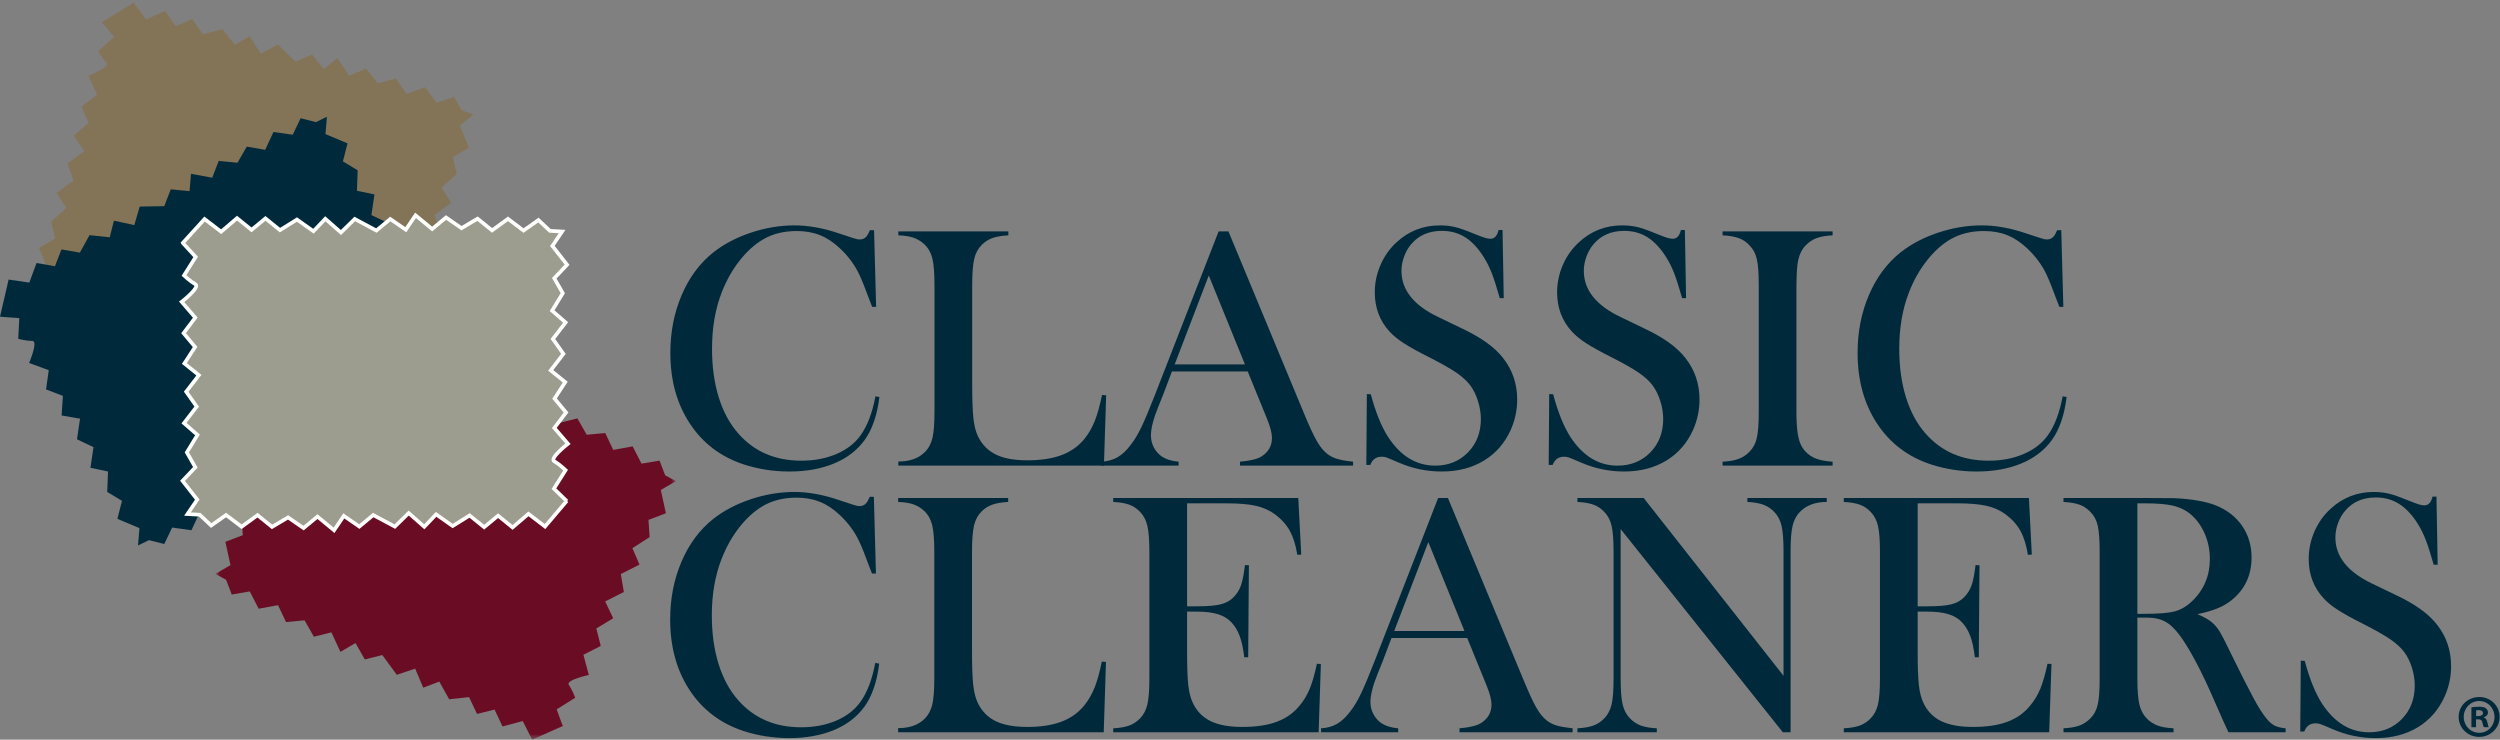 <?xml version="1.0" encoding="UTF-8"?>
<svg width="338px" height="100px" viewBox="0 0 338 100" version="1.1" xmlns="http://www.w3.org/2000/svg" xmlns:xlink="http://www.w3.org/1999/xlink">
    <rect x="0" y="0" width="338" height="100" fill="#808080" stroke="none"/>
    <!-- Generator: Sketch 54 (76480) - https://sketchapp.com -->
    <title>cc-logo-stacked</title>
    <desc>Created with Sketch.</desc>
    <defs>
        <polygon id="path-1" points="0.872 0.898 63.13 0.898 63.13 58.194 0.872 58.194"></polygon>
    </defs>
    <g id="Page-1" stroke="none" stroke-width="1" fill="none" fill-rule="evenodd">
        <g id="cc-logo-stacked">
            <path d="M118.172,31.119 L118.452,41.491 L117.917,41.491 C117.745,41.042 117.614,40.703 117.521,40.471 C116.979,38.987 116.534,37.882 116.192,37.154 C115.588,35.855 114.713,34.665 113.562,33.58 C112.695,32.762 111.794,32.165 110.861,31.793 C109.931,31.421 108.885,31.235 107.72,31.235 C105.966,31.235 104.445,31.617 103.156,32.375 C102.023,33.039 100.969,33.994 99.991,35.239 C99.012,36.485 98.212,37.906 97.592,39.494 C96.708,41.74 96.266,44.292 96.266,47.153 C96.266,49.584 96.569,51.772 97.174,53.72 C97.779,55.669 98.662,57.305 99.828,58.615 C101.968,61.062 104.809,62.285 108.348,62.285 C110.118,62.285 111.709,61.98 113.121,61.364 C114.532,60.756 115.628,59.893 116.403,58.78 C117.302,57.493 117.955,55.764 118.358,53.583 L118.896,53.674 C118.598,56.118 117.931,58.062 116.892,59.499 C115.898,60.874 114.528,61.926 112.782,62.656 C111.036,63.383 109.015,63.749 106.72,63.749 C104.575,63.749 102.528,63.426 100.573,62.795 C97.454,61.774 95.016,59.928 93.264,57.258 C91.506,54.592 90.631,51.409 90.631,47.711 C90.631,44.88 91.144,42.271 92.169,39.881 C93.193,37.491 94.619,35.569 96.452,34.112 C97.864,33.001 99.553,32.113 101.515,31.456 C103.477,30.801 105.444,30.471 107.416,30.471 C109.295,30.471 111.282,30.827 113.377,31.539 L115.284,32.165 C115.659,32.303 115.985,32.375 116.262,32.375 C116.653,32.375 116.97,32.212 117.217,31.886 C117.326,31.734 117.456,31.477 117.614,31.119 L118.172,31.119" id="Fill-1" fill="#002A3B"></path>
            <path d="M121.453,62.953 L121.453,62.397 C123.023,62.397 124.233,61.955 125.085,61.078 C125.567,60.582 125.896,59.952 126.075,59.183 C126.253,58.418 126.342,57.25 126.342,55.669 L126.342,38.57 C126.342,36.93 126.246,35.719 126.053,34.937 C125.859,34.156 125.495,33.517 124.969,33.024 C124.535,32.619 124.048,32.327 123.514,32.143 C122.98,31.956 122.291,31.849 121.453,31.816 L121.453,31.283 L136.33,31.283 L136.33,31.816 C135.477,31.863 134.778,31.981 134.234,32.165 C133.691,32.35 133.212,32.644 132.792,33.049 C132.264,33.557 131.907,34.198 131.722,34.972 C131.536,35.747 131.441,36.946 131.441,38.57 L131.441,51.957 C131.441,54.015 131.497,55.549 131.604,56.552 C131.713,57.556 131.921,58.38 132.232,59.012 C132.777,60.122 133.584,60.941 134.655,61.46 C135.726,61.98 137.143,62.234 138.916,62.234 C140.761,62.234 142.317,61.991 143.583,61.505 C144.847,61.019 145.882,60.264 146.69,59.243 C147.233,58.549 147.677,57.76 148.027,56.878 C148.379,55.995 148.698,54.835 148.995,53.396 L149.553,53.442 L149.25,62.953 L121.453,62.953" id="Fill-2" fill="#002A3B"></path>
            <path d="M168.315,49.265 L163.427,37.249 L158.818,49.265 L168.315,49.265 Z M182.939,62.953 L167.645,62.953 L167.645,62.422 C169.022,62.298 169.986,62.066 170.53,61.726 C171.49,61.125 171.968,60.285 171.968,59.223 C171.968,58.585 171.755,57.737 171.32,56.668 L170.924,55.693 L168.689,50.218 L158.447,50.218 L157.235,53.418 L156.654,54.858 C155.955,56.559 155.606,57.897 155.606,58.874 C155.606,59.445 155.736,59.98 155.99,60.474 C156.248,60.968 156.592,61.369 157.027,61.678 C157.632,62.1 158.407,62.344 159.351,62.422 L159.351,62.953 L148.925,62.953 L148.925,62.422 C149.749,62.376 150.468,62.174 151.091,61.818 C151.71,61.464 152.316,60.891 152.906,60.101 C153.401,59.466 153.887,58.654 154.362,57.654 C154.834,56.656 155.459,55.16 156.235,53.164 L164.756,31.283 L166.084,31.283 L176.209,55.669 C176.966,57.513 177.572,58.828 178.025,59.613 C178.473,60.403 178.965,60.999 179.492,61.404 C179.862,61.678 180.291,61.893 180.774,62.038 C181.251,62.187 181.975,62.315 182.939,62.422 L182.939,62.953 L182.939,62.953 Z" id="Fill-3" fill="#002A3B"></path>
            <path d="M184.728,62.862 L184.797,53.281 L185.332,53.303 C185.989,55.745 186.761,57.662 187.664,59.066 C189.352,61.66 191.483,62.953 194.041,62.953 C195.825,62.953 197.298,62.36 198.464,61.168 C199.628,59.98 200.212,58.472 200.212,56.642 C200.212,55.856 200.083,55.05 199.823,54.233 C199.569,53.411 199.223,52.71 198.793,52.119 C198.338,51.517 197.706,50.936 196.896,50.381 C196.077,49.824 194.832,49.118 193.156,48.268 C191.682,47.525 190.551,46.899 189.768,46.388 C188.985,45.878 188.353,45.361 187.873,44.833 C186.533,43.381 185.871,41.608 185.871,39.521 C185.871,38.236 186.129,37 186.654,35.807 C187.168,34.616 187.896,33.598 188.824,32.747 C190.469,31.23 192.418,30.471 194.669,30.471 C195.397,30.471 196.075,30.544 196.694,30.69 C197.316,30.838 198.147,31.129 199.184,31.561 C199.964,31.872 200.491,32.07 200.768,32.153 C201.05,32.24 201.294,32.28 201.514,32.28 C202.057,32.28 202.422,31.886 202.606,31.097 L203.142,31.097 L203.306,40.309 L202.77,40.309 C202.351,38.84 201.992,37.716 201.69,36.934 C201.388,36.153 201.027,35.431 200.604,34.764 C199.849,33.557 199.015,32.664 198.1,32.085 C197.185,31.504 196.135,31.215 194.938,31.215 C193.204,31.215 191.834,31.802 190.827,32.979 C190.406,33.458 190.077,34.023 189.84,34.676 C189.598,35.325 189.478,35.975 189.478,36.625 C189.478,39.212 191.145,41.292 194.479,42.874 L197.751,44.454 C200.279,45.645 202.099,46.964 203.214,48.403 C204.486,50.013 205.122,51.885 205.122,54.02 C205.122,55.443 204.836,56.801 204.262,58.097 C203.454,59.901 202.242,61.293 200.628,62.274 C199.015,63.254 197.113,63.749 194.924,63.749 C192.924,63.749 190.996,63.352 189.15,62.56 C188.19,62.146 187.617,61.903 187.429,61.842 C187.242,61.78 187.034,61.75 186.802,61.75 C186.055,61.75 185.544,62.12 185.266,62.862 L184.728,62.862" id="Fill-4" fill="#002A3B"></path>
            <path d="M209.383,62.862 L209.453,53.281 L209.986,53.303 C210.639,55.745 211.414,57.662 212.313,59.066 C214.01,61.66 216.133,62.953 218.691,62.953 C220.478,62.953 221.952,62.36 223.12,61.168 C224.278,59.98 224.863,58.472 224.863,56.642 C224.863,55.856 224.734,55.05 224.479,54.233 C224.221,53.411 223.874,52.71 223.443,52.119 C222.992,51.517 222.363,50.936 221.545,50.381 C220.732,49.824 219.486,49.118 217.809,48.268 C216.335,47.525 215.203,46.899 214.423,46.388 C213.637,45.878 213.005,45.361 212.524,44.833 C211.19,43.381 210.52,41.608 210.52,39.521 C210.52,38.236 210.785,37 211.302,35.807 C211.823,34.616 212.549,33.598 213.481,32.747 C215.124,31.23 217.072,30.471 219.321,30.471 C220.051,30.471 220.725,30.544 221.346,30.69 C221.968,30.838 222.8,31.129 223.838,31.561 C224.613,31.872 225.143,32.07 225.421,32.153 C225.7,32.24 225.948,32.28 226.164,32.28 C226.707,32.28 227.073,31.886 227.259,31.097 L227.795,31.097 L227.957,40.309 L227.423,40.309 C227.005,38.84 226.646,37.716 226.344,36.934 C226.04,36.153 225.681,35.431 225.261,34.764 C224.499,33.557 223.664,32.664 222.753,32.085 C221.837,31.504 220.784,31.215 219.589,31.215 C217.857,31.215 216.486,31.802 215.478,32.979 C215.064,33.458 214.733,34.023 214.492,34.676 C214.252,35.325 214.133,35.975 214.133,36.625 C214.133,39.212 215.799,41.292 219.129,42.874 L222.408,44.454 C224.931,45.645 226.751,46.964 227.868,48.403 C229.139,50.013 229.774,51.885 229.774,54.02 C229.774,55.443 229.486,56.801 228.913,58.097 C228.108,59.901 226.894,61.293 225.282,62.274 C223.664,63.254 221.767,63.749 219.581,63.749 C217.575,63.749 215.652,63.352 213.807,62.56 C212.842,62.146 212.267,61.903 212.083,61.842 C211.897,61.78 211.687,61.75 211.455,61.75 C210.708,61.75 210.198,62.12 209.918,62.862 L209.383,62.862" id="Fill-5" fill="#002A3B"></path>
            <path d="M247.769,31.283 L247.769,31.816 C246.887,31.863 246.167,31.988 245.614,32.188 C245.066,32.389 244.573,32.715 244.139,33.164 C243.53,33.781 243.161,34.64 243.022,35.74 C242.929,36.559 242.878,37.501 242.878,38.57 L242.878,55.669 C242.878,56.954 242.943,57.968 243.067,58.712 C243.191,59.453 243.391,60.049 243.671,60.497 C244.074,61.117 244.595,61.574 245.23,61.878 C245.868,62.18 246.714,62.36 247.769,62.422 L247.769,62.953 L232.894,62.953 L232.894,62.422 C233.795,62.376 234.521,62.25 235.07,62.038 C235.619,61.831 236.109,61.511 236.526,61.078 C237.024,60.582 237.355,59.956 237.524,59.195 C237.701,58.44 237.783,57.264 237.783,55.669 L237.783,38.57 C237.783,36.976 237.701,35.8 237.524,35.041 C237.355,34.285 237.024,33.658 236.526,33.164 C236.109,32.715 235.619,32.389 235.061,32.188 C234.503,31.988 233.777,31.863 232.894,31.816 L232.894,31.283 L247.769,31.283" id="Fill-6" fill="#002A3B"></path>
            <path d="M278.683,31.119 L278.964,41.491 L278.429,41.491 C278.258,41.042 278.126,40.703 278.034,40.471 C277.489,38.987 277.048,37.882 276.703,37.154 C276.103,35.855 275.225,34.665 274.076,33.58 C273.208,32.762 272.306,32.165 271.375,31.793 C270.447,31.421 269.397,31.235 268.234,31.235 C266.478,31.235 264.957,31.617 263.667,32.375 C262.538,33.039 261.482,33.994 260.506,35.239 C259.525,36.485 258.724,37.906 258.106,39.494 C257.224,41.74 256.779,44.292 256.779,47.153 C256.779,49.584 257.084,51.772 257.687,53.72 C258.294,55.669 259.177,57.305 260.341,58.615 C262.483,61.062 265.321,62.285 268.863,62.285 C270.63,62.285 272.219,61.98 273.635,61.364 C275.046,60.756 276.14,59.893 276.917,58.78 C277.816,57.493 278.466,55.764 278.87,53.583 L279.407,53.674 C279.112,56.118 278.446,58.062 277.408,59.499 C276.412,60.874 275.042,61.926 273.296,62.656 C271.553,63.383 269.528,63.749 267.232,63.749 C265.092,63.749 263.042,63.426 261.086,62.795 C257.966,61.774 255.529,59.928 253.773,57.258 C252.022,54.592 251.146,51.409 251.146,47.711 C251.146,44.88 251.656,42.271 252.681,39.881 C253.707,37.491 255.134,35.569 256.966,34.112 C258.377,33.001 260.065,32.113 262.027,31.456 C263.993,30.801 265.96,30.471 267.931,30.471 C269.808,30.471 271.794,30.827 273.888,31.539 L275.799,32.165 C276.171,32.303 276.498,32.375 276.777,32.375 C277.165,32.375 277.482,32.212 277.731,31.886 C277.839,31.734 277.97,31.477 278.126,31.119 L278.683,31.119" id="Fill-7" fill="#002A3B"></path>
            <path d="M118.147,67.168 L118.427,77.541 L117.891,77.541 C117.719,77.089 117.589,76.749 117.495,76.517 C116.952,75.031 116.51,73.925 116.168,73.2 C115.563,71.902 114.686,70.709 113.539,69.627 C112.668,68.808 111.766,68.211 110.837,67.842 C109.906,67.468 108.857,67.282 107.695,67.282 C105.94,67.282 104.421,67.662 103.13,68.421 C101.997,69.087 100.945,70.041 99.966,71.284 C98.987,72.533 98.189,73.948 97.569,75.542 C96.683,77.787 96.239,80.337 96.239,83.2 C96.239,85.629 96.543,87.817 97.149,89.766 C97.755,91.713 98.638,93.349 99.803,94.662 C101.944,97.106 104.783,98.329 108.324,98.329 C110.091,98.329 111.683,98.022 113.096,97.412 C114.507,96.803 115.601,95.937 116.378,94.827 C117.278,93.541 117.927,91.807 118.333,89.626 L118.868,89.721 C118.575,92.164 117.906,94.105 116.867,95.55 C115.873,96.92 114.504,97.972 112.76,98.701 C111.011,99.426 108.99,99.791 106.695,99.791 C104.552,99.791 102.501,99.474 100.548,98.839 C97.429,97.819 94.99,95.975 93.237,93.305 C91.483,90.638 90.607,87.454 90.607,83.756 C90.607,80.925 91.119,78.317 92.143,75.925 C93.169,73.534 94.594,71.615 96.427,70.16 C97.839,69.046 99.527,68.16 101.49,67.501 C103.454,66.845 105.421,66.513 107.391,66.513 C109.27,66.513 111.257,66.872 113.352,67.583 L115.261,68.211 C115.633,68.348 115.96,68.421 116.238,68.421 C116.625,68.421 116.944,68.258 117.192,67.93 C117.301,67.78 117.434,67.523 117.589,67.168 L118.147,67.168" id="Fill-8" fill="#002A3B"></path>
            <path d="M121.429,99.003 L121.429,98.443 C122.997,98.443 124.209,98.004 125.06,97.125 C125.542,96.626 125.87,95.997 126.05,95.233 C126.228,94.465 126.318,93.293 126.318,91.713 L126.318,74.615 C126.318,72.974 126.221,71.764 126.026,70.983 C125.833,70.203 125.472,69.566 124.942,69.07 C124.51,68.668 124.023,68.372 123.489,68.187 C122.955,68.002 122.268,67.893 121.429,67.862 L121.429,67.331 L136.306,67.331 L136.306,67.862 C135.452,67.91 134.754,68.026 134.209,68.211 C133.666,68.399 133.186,68.69 132.767,69.093 C132.24,69.603 131.879,70.247 131.695,71.019 C131.509,71.792 131.415,72.994 131.415,74.615 L131.415,88.003 C131.415,90.06 131.471,91.591 131.578,92.597 C131.689,93.604 131.899,94.422 132.209,95.058 C132.752,96.172 133.56,96.989 134.629,97.505 C135.701,98.022 137.12,98.282 138.889,98.282 C140.737,98.282 142.292,98.041 143.558,97.549 C144.822,97.066 145.855,96.312 146.663,95.288 C147.207,94.593 147.653,93.807 148.002,92.926 C148.353,92.039 148.674,90.88 148.969,89.443 L149.527,89.487 L149.225,99.003 L121.429,99.003" id="Fill-9" fill="#002A3B"></path>
            <path d="M175.53,67.331 L175.927,74.983 L175.393,75.009 C175.191,73.709 174.855,72.635 174.39,71.783 C173.924,70.933 173.252,70.184 172.367,69.533 C171.638,68.991 170.774,68.608 169.781,68.383 C168.789,68.16 167.469,68.05 165.824,68.05 L160.493,68.05 L160.493,81.972 L161.889,81.972 C163.302,81.972 164.363,81.879 165.077,81.694 C165.796,81.505 166.374,81.174 166.827,80.694 C167.255,80.242 167.583,79.717 167.793,79.105 C167.999,78.493 168.176,77.595 168.314,76.401 L168.851,76.423 L168.756,88.861 L168.222,88.861 C168.082,87.67 167.876,86.714 167.605,85.987 C167.334,85.258 166.957,84.643 166.477,84.128 C166.011,83.632 165.403,83.27 164.662,83.039 C163.915,82.808 162.967,82.692 161.819,82.692 L160.493,82.692 L160.493,88.003 C160.493,90.125 160.548,91.666 160.654,92.635 C160.764,93.6 160.972,94.41 161.284,95.058 C161.81,96.172 162.617,96.989 163.693,97.505 C164.772,98.022 166.198,98.282 167.965,98.282 C169.829,98.282 171.387,98.05 172.642,97.576 C173.901,97.103 174.925,96.372 175.719,95.381 C176.275,94.717 176.73,93.96 177.08,93.11 C177.426,92.258 177.752,91.136 178.044,89.744 L178.58,89.766 L178.281,99.003 L150.507,99.003 L150.507,98.468 C151.388,98.421 152.108,98.297 152.658,98.098 C153.209,97.895 153.702,97.571 154.14,97.125 C154.618,96.626 154.948,95.997 155.126,95.233 C155.305,94.465 155.394,93.293 155.394,91.713 L155.394,74.615 C155.394,73.035 155.305,71.866 155.126,71.101 C154.948,70.332 154.618,69.701 154.14,69.211 C153.717,68.764 153.234,68.436 152.684,68.234 C152.13,68.031 151.406,67.91 150.507,67.862 L150.507,67.331 L175.53,67.331" id="Fill-10" fill="#002A3B"></path>
            <path d="M197.997,85.314 L193.108,73.294 L188.498,85.314 L197.997,85.314 Z M212.617,99.003 L197.324,99.003 L197.324,98.468 C198.705,98.345 199.665,98.113 200.209,97.773 C201.171,97.17 201.651,96.333 201.651,95.263 C201.651,94.63 201.433,93.781 200.998,92.714 L200.604,91.741 L198.37,86.262 L188.128,86.262 L186.916,89.465 L186.332,90.905 C185.633,92.605 185.283,93.942 185.283,94.918 C185.283,95.49 185.411,96.022 185.669,96.519 C185.925,97.015 186.271,97.416 186.703,97.725 C187.308,98.144 188.084,98.388 189.033,98.468 L189.033,99.003 L178.606,99.003 L178.606,98.468 C179.429,98.421 180.149,98.221 180.77,97.865 C181.388,97.509 181.994,96.937 182.585,96.148 C183.081,95.513 183.568,94.697 184.041,93.696 C184.512,92.702 185.137,91.208 185.913,89.211 L194.435,67.331 L195.761,67.331 L205.891,91.713 C206.649,93.556 207.255,94.874 207.703,95.66 C208.152,96.45 208.643,97.045 209.168,97.449 C209.545,97.725 209.97,97.938 210.45,98.087 C210.93,98.234 211.653,98.359 212.617,98.468 L212.617,99.003 L212.617,99.003 Z" id="Fill-11" fill="#002A3B"></path>
            <path d="M219.111,71.529 L219.111,91.713 C219.111,93.309 219.2,94.486 219.38,95.242 C219.556,96.003 219.89,96.626 220.371,97.125 C220.802,97.571 221.297,97.895 221.844,98.098 C222.4,98.297 223.116,98.421 224,98.468 L224,99.003 L213.267,99.003 L213.267,98.468 C214.15,98.421 214.87,98.297 215.421,98.098 C215.974,97.895 216.464,97.571 216.899,97.125 C217.383,96.626 217.711,95.997 217.89,95.233 C218.067,94.465 218.154,93.293 218.154,91.713 L218.154,74.591 C218.154,73.031 218.067,71.866 217.89,71.101 C217.711,70.332 217.383,69.701 216.899,69.211 C216.483,68.764 215.995,68.436 215.442,68.234 C214.892,68.031 214.167,67.91 213.267,67.862 L213.267,67.331 L222.228,67.331 L241.133,91.369 L241.133,74.615 C241.133,73.023 241.046,71.847 240.865,71.085 C240.688,70.331 240.355,69.701 239.876,69.211 C239.443,68.764 238.949,68.436 238.396,68.234 C237.848,68.031 237.128,67.91 236.246,67.862 L236.246,67.331 L246.976,67.331 L246.976,67.862 C245.423,67.862 244.216,68.313 243.345,69.211 C242.864,69.701 242.537,70.332 242.357,71.101 C242.177,71.866 242.088,73.031 242.088,74.591 L242.088,99.003 L241.039,99.003 L219.111,71.529" id="Fill-12" fill="#002A3B"></path>
            <path d="M274.309,67.331 L274.702,74.983 L274.168,75.009 C273.965,73.709 273.633,72.635 273.167,71.783 C272.701,70.933 272.027,70.184 271.143,69.533 C270.412,68.991 269.55,68.608 268.556,68.383 C267.565,68.16 266.244,68.05 264.598,68.05 L259.27,68.05 L259.27,81.972 L260.667,81.972 C262.076,81.972 263.142,81.879 263.854,81.694 C264.567,81.505 265.151,81.174 265.599,80.694 C266.034,80.242 266.357,79.717 266.567,79.105 C266.776,78.493 266.951,77.595 267.091,76.401 L267.628,76.423 L267.533,88.861 L266.998,88.861 C266.857,87.67 266.65,86.714 266.38,85.987 C266.107,85.258 265.735,84.643 265.254,84.128 C264.786,83.632 264.181,83.27 263.435,83.039 C262.688,82.808 261.743,82.692 260.593,82.692 L259.27,82.692 L259.27,88.003 C259.27,90.125 259.322,91.666 259.432,92.635 C259.543,93.6 259.748,94.41 260.057,95.058 C260.589,96.172 261.389,96.989 262.469,97.505 C263.546,98.022 264.974,98.282 266.742,98.282 C268.602,98.282 270.164,98.05 271.418,97.576 C272.677,97.103 273.703,96.372 274.491,95.381 C275.052,94.717 275.501,93.96 275.855,93.11 C276.202,92.258 276.527,91.136 276.821,89.744 L277.358,89.766 L277.052,99.003 L249.281,99.003 L249.281,98.468 C250.163,98.421 250.883,98.297 251.435,98.098 C251.983,97.895 252.48,97.571 252.913,97.125 C253.391,96.626 253.725,95.997 253.905,95.233 C254.082,94.465 254.17,93.293 254.17,91.713 L254.17,74.615 C254.17,73.035 254.082,71.866 253.905,71.101 C253.725,70.332 253.391,69.701 252.913,69.211 C252.492,68.764 252.012,68.436 251.457,68.234 C250.906,68.031 250.182,67.91 249.281,67.862 L249.281,67.331 L274.309,67.331" id="Fill-13" fill="#002A3B"></path>
            <path d="M288.973,82.991 L289.858,82.991 C291.783,82.991 293.158,82.883 293.987,82.67 C294.821,82.446 295.604,82.001 296.328,81.317 C297.96,79.776 298.773,77.854 298.773,75.568 C298.773,74.347 298.538,73.196 298.063,72.12 C297.59,71.046 296.932,70.16 296.098,69.461 C295.44,68.937 294.665,68.571 293.77,68.362 C292.868,68.154 291.591,68.05 289.93,68.05 L288.973,68.05 L288.973,82.991 Z M288.973,83.501 L288.973,91.713 C288.973,93.293 289.062,94.465 289.242,95.233 C289.419,95.997 289.753,96.626 290.231,97.125 C290.648,97.556 291.135,97.876 291.684,98.087 C292.236,98.293 292.961,98.421 293.862,98.468 L293.862,99.003 L278.985,99.003 L278.985,98.468 C279.885,98.421 280.611,98.293 281.161,98.087 C281.715,97.876 282.197,97.556 282.618,97.125 C283.116,96.626 283.447,96.003 283.616,95.242 C283.792,94.486 283.874,93.309 283.874,91.713 L283.874,74.615 C283.874,73.023 283.792,71.847 283.616,71.085 C283.447,70.331 283.116,69.701 282.618,69.211 C282.197,68.764 281.709,68.436 281.15,68.234 C280.595,68.031 279.871,67.91 278.985,67.862 L278.985,67.331 L290.21,67.331 C292.083,67.331 293.318,67.34 293.91,67.352 C296.316,67.461 298.203,67.787 299.567,68.324 C301.104,68.949 302.29,69.87 303.139,71.101 C303.985,72.328 304.41,73.756 304.41,75.38 C304.41,77.791 303.49,79.724 301.663,81.182 C301.104,81.615 300.489,81.972 299.812,82.247 C299.137,82.53 298.228,82.791 297.098,83.039 C298.03,83.424 298.719,83.824 299.167,84.242 C299.527,84.568 299.85,84.974 300.148,85.461 C300.441,85.949 300.883,86.815 301.474,88.05 C302.855,90.88 303.9,92.949 304.608,94.256 C305.311,95.564 305.902,96.512 306.388,97.098 C306.773,97.579 307.153,97.909 307.516,98.098 C307.881,98.282 308.379,98.407 309.019,98.468 L309.019,99.003 L301.289,99.003 C300.9,98.152 300.651,97.608 300.54,97.38 L298.915,93.688 C297.937,91.478 296.951,89.517 295.957,87.817 C294.966,86.132 294.055,84.981 293.234,84.36 C292.815,84.053 292.363,83.83 291.883,83.698 C291.4,83.568 290.811,83.501 290.113,83.501 L288.973,83.501 L288.973,83.501 Z" id="Fill-14" fill="#002A3B"></path>
            <path d="M310.993,98.908 L311.066,89.325 L311.601,89.349 C312.253,91.79 313.03,93.71 313.929,95.113 C315.622,97.704 317.746,99.003 320.306,99.003 C322.092,99.003 323.567,98.407 324.73,97.217 C325.894,96.022 326.474,94.516 326.474,92.688 C326.474,91.901 326.349,91.098 326.092,90.278 C325.838,89.456 325.492,88.753 325.055,88.168 C324.607,87.56 323.973,86.983 323.156,86.424 C322.342,85.871 321.097,85.164 319.424,84.313 C317.95,83.572 316.815,82.944 316.036,82.435 C315.25,81.924 314.619,81.407 314.14,80.878 C312.802,79.427 312.137,77.654 312.137,75.568 C312.137,74.283 312.394,73.046 312.916,71.854 C313.438,70.661 314.163,69.64 315.093,68.791 C316.738,67.274 318.685,66.513 320.935,66.513 C321.663,66.513 322.339,66.591 322.959,66.736 C323.582,66.885 324.409,67.176 325.455,67.607 C326.229,67.917 326.757,68.113 327.038,68.199 C327.315,68.285 327.562,68.324 327.777,68.324 C328.323,68.324 328.69,67.93 328.877,67.145 L329.411,67.145 L329.573,76.356 L329.035,76.356 C328.616,74.885 328.259,73.76 327.956,72.98 C327.653,72.197 327.296,71.476 326.879,70.809 C326.114,69.603 325.28,68.709 324.363,68.129 C323.452,67.549 322.395,67.258 321.207,67.258 C319.469,67.258 318.101,67.846 317.096,69.023 C316.672,69.505 316.345,70.071 316.106,70.719 C315.866,71.369 315.746,72.02 315.746,72.67 C315.746,75.258 317.41,77.336 320.741,78.918 L324.019,80.497 C326.544,81.694 328.367,83.007 329.481,84.449 C330.755,86.058 331.388,87.93 331.388,90.07 C331.388,91.49 331.102,92.846 330.526,94.142 C329.719,95.949 328.507,97.34 326.897,98.321 C325.282,99.301 323.379,99.791 321.193,99.791 C319.186,99.791 317.266,99.396 315.418,98.604 C314.457,98.189 313.882,97.95 313.695,97.887 C313.51,97.827 313.297,97.795 313.067,97.795 C312.325,97.795 311.812,98.168 311.533,98.908 L310.993,98.908" id="Fill-15" fill="#002A3B"></path>
            <path d="M54.268,50.456 L54.397,50.609 L54.366,50.629 L54.383,50.659 L54.36,50.633 L50.589,53.121 L48.916,50.849 L46.345,52.013 L44.903,49.939 L42.661,50.911 L41.224,48.839 L38.623,49.571 L36.915,47.429 L34.906,48.597 L33.406,46.233 L31.093,47.464 L28.724,45.15 L26.485,46.119 L24.878,44.145 L23.062,45.65 L21.427,43.245 L19.189,44.215 L17.581,42.238 L15.147,42.877 L13.707,40.804 L11.2,41.703 L9.629,39.596 L7.29,40.399 L6.215,38.564 L4.655,38.017 L6.471,36.511 L5.275,33.516 L7.448,32.243 L6.911,29.984 L8.96,28.119 L7.654,26.081 L9.934,24.415 L9.128,22.085 L11.408,20.419 L9.969,18.35 L11.983,16.612 L11.011,14.383 L13.126,12.812 L11.957,10.247 C11.957,10.247 14.965,9.056 14.405,8.483 C13.846,7.916 13.259,6.917 13.259,6.917 L15.442,4.981 L13.753,3 L18.074,0.368 L19.745,2.638 L22.319,1.478 L23.76,3.546 L26,2.577 L27.438,4.65 L30.04,3.917 L31.748,6.055 L33.756,4.885 L35.261,7.256 L37.569,6.021 L39.938,8.338 L42.178,7.367 L43.786,9.344 L45.598,7.838 L47.234,10.245 L49.475,9.272 L51.081,11.248 L53.518,10.613 L54.957,12.683 L57.463,11.783 L59.033,13.891 L61.374,13.089 L62.447,14.926 L64.007,15.472 L62.193,16.976 L63.39,19.972 L61.214,21.241 L61.752,23.504 L59.702,25.369 L61.01,27.407 L58.729,29.068 L59.535,31.405 L57.252,33.068 L58.694,35.14 L56.679,36.874 L57.652,39.106 L55.537,40.673 L56.705,43.242 C56.705,43.242 53.698,44.432 54.258,45.002 C54.815,45.572 55.405,46.574 55.405,46.574 L53.185,48.537 L54.268,50.456 Z" id="Combined-Shape" fill="#837457"></path>
            <path d="M62.36,47.253 L62.566,47.271 L62.559,47.307 L62.593,47.317 L62.558,47.314 L61.689,51.739 L58.893,51.33 L57.918,53.976 L55.427,53.541 L54.546,55.814 L52.057,55.38 L50.754,57.743 L48.024,57.45 L47.451,59.701 L44.704,59.105 L43.964,61.612 L40.648,61.668 L39.769,63.937 L37.229,63.693 L37.032,66.039 L34.164,65.511 L33.286,67.782 L30.747,67.537 L29.492,69.713 L26.998,69.28 L25.885,71.689 L23.275,71.324 L22.21,73.551 L20.142,73.027 L18.657,73.749 L18.854,71.404 L15.87,70.148 L16.493,67.716 L14.497,66.513 L14.604,63.749 L12.228,63.245 L12.639,60.458 L10.41,59.393 L10.82,56.605 L8.329,56.173 L8.505,53.524 L6.227,52.65 L6.591,50.048 L3.936,49.077 C3.936,49.077 5.194,46.106 4.394,46.1 C3.592,46.097 2.466,45.814 2.466,45.814 L2.61,43.008 L-7.10542736e-15,42.82 L1.165,37.799 L3.963,38.207 L4.938,35.56 L7.429,35.992 L8.309,33.722 L10.799,34.153 L12.103,31.793 L14.831,32.085 L15.403,29.834 L18.153,30.433 L18.891,27.929 L22.21,27.87 L23.086,25.596 L25.627,25.843 L25.824,23.5 L28.692,24.026 L29.57,21.756 L32.109,22 L33.364,19.824 L35.856,20.254 L36.971,17.848 L39.579,18.209 L40.646,15.986 L42.716,16.509 L44.199,15.786 L44.002,18.129 L46.985,19.385 L46.362,21.818 L48.357,23.025 L48.255,25.789 L50.626,26.29 L50.216,29.078 L52.446,30.144 L52.035,32.933 L54.527,33.363 L54.352,36.012 L56.629,36.889 L56.266,39.489 L58.92,40.459 C58.92,40.459 57.663,43.434 58.462,43.434 C59.262,43.439 60.388,43.723 60.388,43.723 L60.238,46.678 L62.36,47.253 Z" id="Combined-Shape" fill="#002A3B"></path>
            <g id="Group-23" transform="translate(28.248, 41.748)">
                <mask id="mask-2" fill="white">
                    <use xlink:href="#path-1"></use>
                </mask>
                <g id="Clip-21"></g>
                <path d="M47.764,56.218 L47.869,56.396 L47.834,56.412 L47.846,56.444 L47.829,56.414 L43.698,58.252 L42.424,55.74 L39.693,56.468 L38.614,54.185 L36.245,54.777 L35.166,52.499 L32.477,52.794 L31.147,50.403 L28.972,51.227 L27.881,48.648 L25.399,49.486 L23.443,46.816 L21.075,47.407 L19.814,45.196 L17.776,46.384 L16.557,43.746 L14.19,44.334 L12.929,42.122 L10.422,42.354 L9.341,40.073 L6.723,40.551 L5.519,38.216 L3.081,38.628 L2.321,36.64 L0.872,35.845 L2.911,34.655 L2.224,31.504 L4.578,30.609 L4.419,28.291 L6.747,26.785 L5.795,24.561 L8.319,23.29 L7.906,20.859 L10.429,19.59 L9.351,17.313 L11.625,15.93 L11.03,13.57 L13.375,12.365 L12.643,9.647 C12.643,9.647 15.808,8.962 15.348,8.306 C14.891,7.652 14.478,6.57 14.478,6.57 L16.989,4.995 L16.09,2.647 L22.791,13.98 L16.08,2.607 L20.304,0.898 L21.578,3.413 L24.309,2.686 L25.391,4.964 L27.759,4.375 L28.837,6.653 L31.526,6.357 L32.857,8.747 L35.03,7.917 L36.125,10.502 L38.606,9.665 L40.561,12.336 L42.93,11.744 L44.191,13.956 L46.226,12.765 L47.446,15.409 L49.813,14.817 L51.075,17.028 L53.581,16.801 L54.662,19.078 L57.283,18.601 L58.484,20.935 L60.922,20.526 L61.682,22.511 L63.13,23.307 L61.093,24.495 L61.781,27.646 L59.425,28.542 L59.584,30.862 L57.254,32.365 L58.211,34.588 L55.685,35.859 L56.096,38.291 L53.572,39.562 L54.654,41.84 L52.379,43.219 L52.972,45.582 L50.63,46.781 L51.359,49.506 C51.359,49.506 48.196,50.19 48.654,50.845 C49.112,51.497 49.527,52.582 49.527,52.582 L47.015,54.157 L47.764,56.218 Z" id="Combined-Shape" fill="#6A0D24" mask="url(#mask-2)"></path>
            </g>
            <path d="M24.715,32.846 L24.65,32.775 L24.73,32.829 L27.659,29.613 L29.901,31.329 L32.045,29.492 L34.009,31.081 L35.888,29.526 L37.852,31.113 L40.145,29.683 L42.383,31.261 L43.983,29.578 L46.094,31.435 L47.962,29.605 L50.887,31.168 L52.765,29.611 L54.864,31.057 L56.181,29.108 L58.427,30.961 L60.306,29.406 L62.401,30.85 L64.564,29.563 L66.527,31.149 L68.678,29.586 L70.782,31.171 L72.799,29.75 L74.347,31.21 L75.997,31.302 L74.679,33.252 L76.67,35.793 L74.938,37.618 L76.09,39.641 L74.643,42.005 L76.472,43.594 L74.751,45.83 L76.177,47.843 L74.454,50.078 L76.42,51.665 L74.973,53.889 L76.533,55.764 L74.943,57.858 L76.786,59.995 C76.786,59.995 74.233,61.98 74.933,62.368 C75.628,62.762 76.472,63.56 76.472,63.56 L74.894,66.064 L76.463,67.592 L76.64,67.711 L76.615,67.74 L76.64,67.764 L76.611,67.745 L73.688,71.189 L71.446,69.472 L69.303,71.309 L67.339,69.72 L65.459,71.278 L63.494,69.691 L61.201,71.117 L58.963,69.541 L57.364,71.222 L55.256,69.366 L53.385,71.196 L50.461,69.635 L48.582,71.191 L46.483,69.745 L45.165,71.697 L42.92,69.843 L41.042,71.397 L38.945,69.951 L36.783,71.239 L34.82,69.652 L32.669,71.215 L30.566,69.631 L28.549,71.053 L26.998,69.591 L25.348,69.5 L26.668,67.549 L24.678,65.007 L26.411,63.183 L25.259,61.164 L26.701,58.799 L24.875,57.207 L26.596,54.972 L25.17,52.96 L26.892,50.725 L24.929,49.139 L26.376,46.909 L24.816,45.04 L26.403,42.946 L24.562,40.806 C24.562,40.806 27.113,38.823 26.417,38.43 C25.72,38.038 24.875,37.243 24.875,37.243 L26.454,34.737 L25.221,33.396 L24.595,32.978 L24.715,32.846 Z" id="Combined-Shape" fill="#9C9D8E"></path>
            <path d="M24.595,32.978 L27.659,29.613 L29.901,31.329 L32.045,29.492 L34.009,31.081 L35.888,29.526 L37.852,31.113 L40.145,29.683 L42.383,31.261 L43.983,29.578 L46.094,31.435 L47.962,29.605 L50.887,31.168 L52.765,29.611 L54.864,31.057 L56.181,29.108 L58.427,30.961 L60.306,29.406 L62.401,30.85 L64.564,29.563 L66.527,31.149 L68.678,29.586 L70.782,31.171 L72.799,29.75 L74.347,31.21 L75.997,31.302 L74.679,33.252 L76.67,35.793 L74.938,37.618 L76.09,39.641 L74.643,42.005 L76.472,43.594 L74.751,45.83 L76.177,47.843 L74.454,50.078 L76.42,51.665 L74.973,53.889 L76.533,55.764 L74.943,57.858 L76.786,59.995 C76.786,59.995 74.233,61.98 74.933,62.368 C75.628,62.762 76.472,63.56 76.472,63.56 L74.894,66.064 L76.64,67.764" id="Stroke-25" stroke="#FFFFFE" stroke-width="0.5"></path>
            <path d="M76.64,67.711 L73.688,71.189 L71.446,69.472 L69.303,71.309 L67.339,69.72 L65.459,71.278 L63.494,69.691 L61.201,71.117 L58.963,69.541 L57.364,71.222 L55.256,69.366 L53.385,71.196 L50.461,69.635 L48.582,71.191 L46.483,69.745 L45.165,71.697 L42.92,69.843 L41.042,71.397 L38.945,69.951 L36.783,71.239 L34.82,69.652 L32.669,71.215 L30.566,69.631 L28.549,71.053 L26.998,69.591 L25.348,69.5 L26.668,67.549 L24.678,65.007 L26.411,63.183 L25.259,61.164 L26.701,58.799 L24.875,57.207 L26.596,54.972 L25.17,52.96 L26.892,50.725 L24.929,49.139 L26.376,46.909 L24.816,45.04 L26.403,42.946 L24.562,40.806 C24.562,40.806 27.113,38.823 26.417,38.43 C25.72,38.038 24.875,37.243 24.875,37.243 L26.454,34.737 L24.65,32.775" id="Stroke-27" stroke="#FFFFFE" stroke-width="0.5"></path>
            <path d="M334.776,96.81 L335.072,96.81 C335.416,96.81 335.695,96.695 335.695,96.417 C335.695,96.172 335.515,96.007 335.121,96.007 C334.956,96.007 334.842,96.022 334.776,96.039 L334.776,96.81 Z M334.758,98.317 L334.134,98.317 L334.134,95.631 C334.379,95.597 334.725,95.55 335.17,95.55 C335.681,95.55 335.91,95.631 336.092,95.76 C336.254,95.876 336.371,96.074 336.371,96.334 C336.371,96.662 336.122,96.875 335.811,96.974 L335.811,97.008 C336.073,97.089 336.206,97.301 336.288,97.662 C336.371,98.072 336.435,98.219 336.485,98.317 L335.828,98.317 C335.747,98.219 335.695,97.991 335.614,97.662 C335.566,97.383 335.401,97.251 335.054,97.251 L334.758,97.251 L334.758,98.317 Z M333.097,96.924 C333.097,98.12 334.004,99.073 335.202,99.073 C336.371,99.087 337.258,98.12 337.258,96.941 C337.258,95.745 336.371,94.778 335.17,94.778 C334.004,94.778 333.097,95.745 333.097,96.924 Z M337.948,96.924 C337.948,98.432 336.733,99.629 335.187,99.629 C333.642,99.629 332.409,98.432 332.409,96.924 C332.409,95.417 333.642,94.238 335.202,94.238 C336.733,94.238 337.948,95.417 337.948,96.924 L337.948,96.924 Z" id="Fill-28" fill="#002A3B"></path>
        </g>
    </g>
</svg>